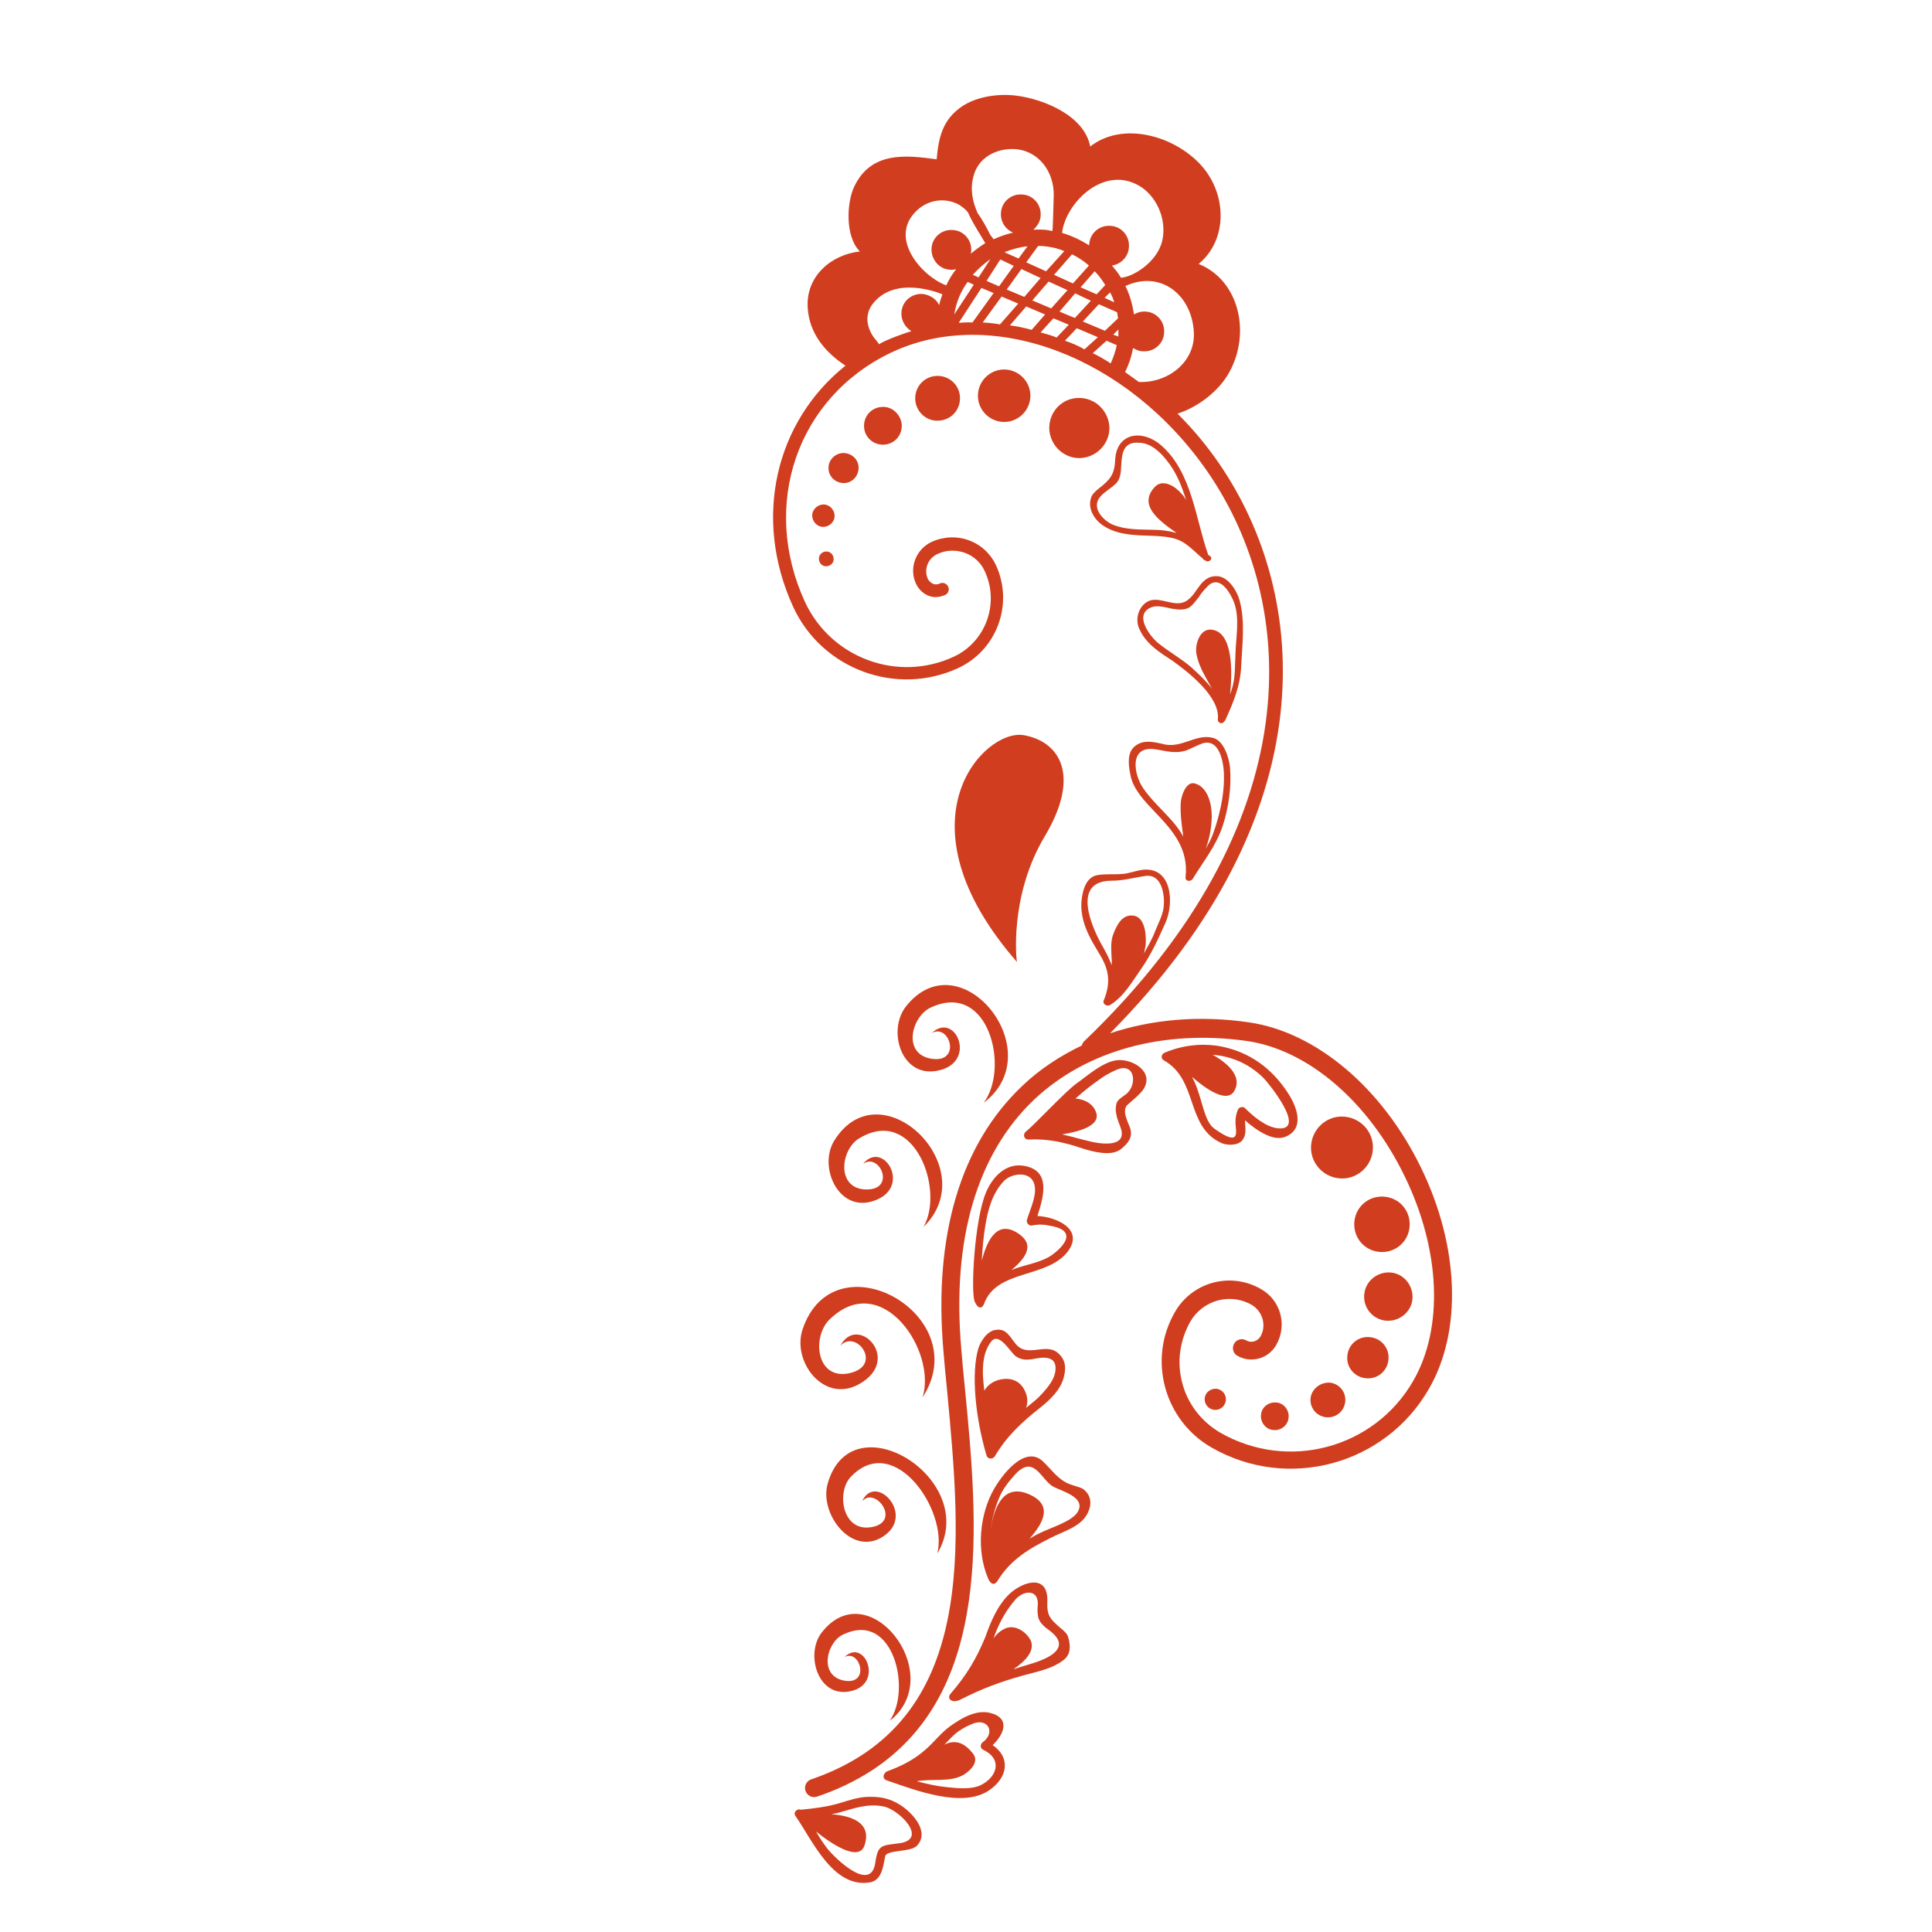 <?xml version="1.0" encoding="UTF-8"?> <svg xmlns="http://www.w3.org/2000/svg" width="502" height="502" viewBox="0 0 502 502" fill="none"><path d="M239.967 318.779C240.216 318.53 240.466 318.281 240.632 318.114C255.095 302.487 228.413 277.301 216.692 296.502C212.702 303.152 217.69 314.623 226.418 312.213C237.473 309.137 229.66 295.837 224.257 302.404C228.662 299.328 232.984 309.47 224.755 309.054C217.025 308.638 218.521 298.165 223.592 295.588C237.473 287.525 245.536 309.054 239.967 318.779Z" fill="#D03E1F"></path><path d="M255.594 286.528C255.843 286.279 256.176 286.113 256.342 285.947C272.634 272.314 249.276 243.969 235.395 261.508C230.574 267.659 234.065 279.629 243.042 278.299C254.347 276.637 248.362 262.506 242.128 268.408C246.866 265.831 249.941 276.554 241.795 275.057C234.231 273.644 236.974 263.586 242.294 261.591C257.007 255.191 262.327 277.634 255.594 286.528Z" fill="#D03E1F"></path><path d="M239.718 363.085C253.599 341.722 216.776 321.025 208.547 345.38C205.72 353.692 213.95 364.748 223.176 359.677C234.73 353.277 222.761 341.141 218.355 349.702C222.428 345.13 229.743 354.939 220.516 356.851C211.871 358.513 210.874 346.876 215.861 342.554C229.244 330.002 243.458 351.032 239.718 363.085Z" fill="#D03E1F"></path><path d="M231.156 447.123C231.323 446.957 231.572 446.707 231.821 446.624C245.869 434.405 225.504 408.554 213.451 424.264C209.295 429.75 212.371 440.639 220.267 439.559C230.076 438.229 224.756 425.261 219.436 430.581C223.509 428.337 226.252 438.062 219.187 436.649C212.537 435.319 214.864 426.176 219.519 424.513C232.154 418.861 236.892 439.06 231.156 447.123Z" fill="#D03E1F"></path><path d="M215.03 385.611C212.952 393.175 220.849 403.898 228.745 399.659C238.637 394.256 227.498 382.286 224.007 390.1C227.415 386.027 234.481 395.586 226.252 396.833C218.604 397.997 217.191 387.107 221.43 383.367C232.652 372.311 246.367 392.677 243.541 403.649C255.012 384.531 221.181 363.334 215.03 385.611Z" fill="#D03E1F"></path><path d="M206.718 471.894C211.041 478.045 216.444 490.763 226.086 489.1C229.162 488.519 229.494 484.861 229.993 482.367C230.325 480.539 236.643 481.37 238.305 479.541C241.63 475.884 237.058 470.979 233.9 468.984C231.074 467.156 228.33 466.74 225.006 466.906C222.678 467.073 220.434 467.821 218.272 468.486C214.948 469.483 211.539 469.899 208.048 470.231C207.134 469.816 205.97 470.98 206.718 471.894ZM224.673 479.375C226.502 473.556 221.265 471.811 216.028 471.395C216.61 471.312 217.109 471.146 217.691 471.063C221.597 469.982 225.421 468.486 229.66 469.4C233.65 470.231 241.381 477.962 233.567 478.959C228.995 479.541 228.081 479.292 227.416 484.113C226.169 492.01 216.61 482.451 214.948 480.289C213.867 478.876 212.869 477.38 212.038 475.884C215.613 478.793 223.26 484.113 224.673 479.375Z" fill="#D03E1F"></path><path d="M215.279 121.694C215.279 123.856 217.108 125.518 219.269 125.518C221.431 125.518 223.093 123.689 223.093 121.528C223.093 119.367 221.264 117.705 219.103 117.705C216.859 117.788 215.196 119.616 215.279 121.694Z" fill="#D03E1F"></path><path d="M301.894 115.875C296.907 111.387 290.091 112.384 289.758 119.533C289.592 123.19 288.511 124.603 285.602 126.848C284.771 127.513 283.69 128.427 283.441 129.508C282.61 132.334 284.438 135.16 286.766 136.656C290.008 138.734 293.582 138.984 297.239 139.15C299.65 139.233 301.977 139.233 304.305 139.732C307.962 140.397 309.874 142.974 312.534 145.135C312.7 145.467 312.95 145.55 313.199 145.634L313.282 145.717C314.197 146.299 315.277 145.052 314.446 144.553C314.28 144.387 314.113 144.22 313.947 144.22C310.622 134.744 309.708 122.858 301.894 115.875ZM303.141 119.616C305.552 122.525 307.048 126.183 308.212 130.006C307.879 129.341 307.464 128.76 306.965 128.261C305.469 126.432 302.227 124.354 300.149 126.432C295.66 131.087 300.814 135.077 305.718 138.485C303.64 137.903 301.562 137.654 299.401 137.654C295.992 137.571 292.584 137.654 289.343 136.407C286.932 135.493 283.275 132.001 285.935 129.009C287.098 127.679 288.761 126.848 290.091 125.518C291.254 124.188 291.254 122.359 291.338 120.78C291.504 117.787 291.919 114.712 295.909 115.044C298.902 115.044 301.396 117.372 303.141 119.616Z" fill="#D03E1F"></path><path d="M249.443 103.324C249.36 100.082 246.7 97.588 243.458 97.672C240.217 97.755 237.723 100.415 237.806 103.656C237.889 106.898 240.632 109.475 243.791 109.309C247.033 109.226 249.526 106.566 249.443 103.324Z" fill="#D03E1F"></path><path d="M272.635 111.387C272.801 115.709 276.376 119.117 280.615 119.034C284.937 118.868 288.346 115.294 288.262 111.054C288.096 106.732 284.522 103.324 280.283 103.407C275.96 103.407 272.552 106.981 272.635 111.387Z" fill="#D03E1F"></path><path d="M316.44 186.946C316.357 187.861 317.604 188.276 318.02 187.528C318.103 187.445 318.186 187.362 318.352 187.196C320.513 182.375 322.259 178.302 322.508 173.065C322.758 167.495 323.589 161.511 322.093 156.024C321.428 153.531 319.1 149.707 316.108 149.707C311.204 149.624 311.037 155.941 306.798 156.689C303.972 157.188 300.481 154.694 297.821 156.523C295.576 158.103 294.911 161.261 296.158 163.672C297.904 167.412 301.395 169.574 304.72 171.735C308.876 174.727 317.105 181.128 316.44 186.946ZM300.813 166.997C298.818 165.334 294.413 159.599 299.234 157.77C300.813 157.188 302.974 157.853 304.637 158.186C306.382 158.435 308.294 158.684 309.624 157.354C310.289 156.689 310.871 155.941 311.453 155.193C312.035 154.279 312.7 153.448 313.448 152.7C316.939 148.543 320.015 154.778 320.68 156.606C322.176 160.763 321.095 165.833 321.012 170.072C320.846 173.065 321.012 176.057 320.098 178.967C319.931 179.465 319.765 179.964 319.599 180.463C320.264 174.644 320.43 163.838 314.528 163.589C311.619 163.506 310.455 167.662 310.871 169.906C311.287 171.984 312.035 173.73 313.032 175.558C313.614 176.639 314.279 177.803 314.944 178.967C313.282 176.805 311.203 174.893 309.541 173.397C306.881 171.07 303.639 169.324 300.813 166.997Z" fill="#D03E1F"></path><path d="M254.098 102.991C254.181 106.732 257.339 109.724 261.08 109.641C264.821 109.558 267.813 106.4 267.73 102.659C267.647 98.918 264.488 95.926 260.747 96.009C257.007 96.092 254.014 99.251 254.098 102.991Z" fill="#D03E1F"></path><path d="M302.643 193.429C299.816 192.764 296.658 191.933 294.413 194.344C292.751 196.172 293.333 199.414 293.748 201.492C294.496 205.233 297.572 208.308 300.066 210.968C304.804 215.873 308.877 220.611 308.046 227.926C307.962 228.674 308.627 229.006 309.126 228.84C309.459 228.84 309.625 228.674 309.874 228.424C312.7 223.769 315.942 219.863 317.688 214.626C319.267 209.888 320.015 204.318 319.6 199.414C319.35 196.837 317.937 192.266 315.028 191.684C310.706 190.686 307.214 194.344 302.643 193.429ZM312.368 193.18C317.272 191.601 318.103 199.248 318.02 201.991C318.103 206.729 316.774 212.381 315.111 216.87C314.612 218.2 313.947 219.364 313.282 220.528C314.28 217.868 314.779 215.208 314.862 212.132C314.862 208.973 313.864 204.485 310.456 203.57C308.129 202.905 306.882 206.978 306.799 208.558C306.633 211.55 307.048 214.46 307.464 217.369C306.632 215.873 305.635 214.543 304.471 213.213C301.978 210.386 299.151 207.893 296.99 204.734C294.58 201.16 293.333 193.762 300.066 194.676C302.975 195.092 305.136 195.923 308.212 195.009C309.625 194.427 311.038 193.679 312.368 193.18Z" fill="#D03E1F"></path><path d="M271.471 217.286C280.864 201.576 275.461 192.682 265.985 191.019C255.76 189.273 232.32 213.379 264.239 249.954C264.156 250.037 262.078 232.996 271.471 217.286Z" fill="#D03E1F"></path><path d="M296.824 226.014C294.912 226.263 293.332 227.011 291.421 227.094C289.259 227.26 287.181 227.011 284.937 227.427C282.36 228.009 281.446 230.918 281.113 233.245C280.615 236.404 281.363 239.646 282.693 242.472C283.607 244.55 284.854 246.462 286.018 248.457C288.345 252.447 288.511 255.772 286.766 260.011C286.433 260.842 287.597 261.674 288.511 261.092C292.086 258.847 294.081 255.19 296.491 251.782C299.151 247.958 300.897 244.051 302.809 239.812C305.136 234.658 304.554 225.099 296.824 226.014ZM302.393 235.407C302.227 237.568 301.063 239.729 300.232 241.724C299.484 243.802 298.32 245.797 297.239 247.709C297.406 247.044 297.489 246.462 297.655 245.797C297.904 243.553 297.738 238.233 294.413 237.9C291.421 237.568 290.091 240.56 289.176 242.971C288.511 244.966 288.761 247.044 288.844 249.122C288.927 249.704 288.844 250.286 288.844 250.784C288.345 249.454 287.68 247.958 286.766 246.379C283.69 241.142 278.204 228.84 288.844 228.84C292.003 228.84 294.662 228.009 297.738 227.593C301.894 227.094 302.642 232.497 302.393 235.407Z" fill="#D03E1F"></path><path d="M229.245 105.734C226.502 105.818 224.424 108.062 224.507 110.805C224.59 113.548 226.834 115.626 229.577 115.543C232.32 115.46 234.399 113.216 234.315 110.472C234.149 107.812 231.905 105.568 229.245 105.734Z" fill="#D03E1F"></path><path d="M212.786 145.301C212.869 146.381 213.7 147.213 214.781 147.13C215.862 147.047 216.693 146.215 216.61 145.135C216.527 144.054 215.695 143.223 214.615 143.306C213.617 143.306 212.703 144.22 212.786 145.301Z" fill="#D03E1F"></path><path d="M211.04 134.079C211.123 135.659 212.453 136.989 214.032 136.905C215.612 136.822 216.942 135.492 216.858 133.913C216.775 132.334 215.445 131.004 213.866 131.087C212.287 131.17 210.957 132.5 211.04 134.079Z" fill="#D03E1F"></path><path d="M290.257 275.472C286.517 275.888 282.527 279.545 279.701 281.54C277.041 283.369 268.645 292.429 266.567 294.009C265.653 294.757 266.069 296.17 267.315 296.087C272.22 295.837 276.708 296.835 281.28 298.414C283.94 299.245 288.761 300.575 291.255 298.58C293.001 297.167 294.414 295.588 293.666 293.177C293.167 291.681 291.338 288.523 293.001 287.026C294.497 285.696 295.744 284.782 296.99 283.203C300.149 278.548 294.331 275.057 290.257 275.472ZM292.502 284.366C291.671 285.031 290.341 285.696 290.091 286.777C289.759 288.107 289.925 289.104 290.257 290.434C290.507 291.182 290.756 291.931 291.089 292.762C293.416 298.747 284.854 297.001 283.275 296.586C280.698 296.004 278.288 295.256 275.96 294.757C280.532 294.009 285.852 292.512 284.854 289.188C284.106 286.777 281.779 285.613 279.451 285.447C281.53 283.535 283.857 281.706 286.434 279.961C287.431 279.296 288.595 278.631 289.759 278.132C294.996 275.555 295.661 282.039 292.502 284.366Z" fill="#D03E1F"></path><path d="M350.106 352.112C349.69 355.022 351.769 357.765 354.761 358.097C357.67 358.513 360.413 356.435 360.746 353.442C361.162 350.533 359.083 347.79 356.091 347.457C353.182 347.042 350.439 349.12 350.106 352.112Z" fill="#D03E1F"></path><path d="M327.662 367.574C327.413 369.485 328.826 371.397 330.821 371.564C332.733 371.813 334.645 370.4 334.811 368.405C335.06 366.493 333.647 364.581 331.652 364.415C329.657 364.249 327.829 365.579 327.662 367.574Z" fill="#D03E1F"></path><path d="M313.033 363.252C312.867 364.748 313.864 366.078 315.444 366.327C316.94 366.493 318.27 365.496 318.519 363.916C318.685 362.42 317.688 361.09 316.109 360.841C314.529 360.758 313.199 361.755 313.033 363.252Z" fill="#D03E1F"></path><path d="M340.547 363.167C340.215 365.661 341.96 367.905 344.454 368.238C346.948 368.57 349.192 366.825 349.524 364.331C349.857 361.837 348.111 359.593 345.618 359.26C343.124 359.094 340.88 360.84 340.547 363.167Z" fill="#D03E1F"></path><path d="M359.915 343.135C363.323 343.551 366.565 341.14 366.98 337.732C367.396 334.324 364.985 331.082 361.577 330.667C358.169 330.251 354.927 332.661 354.512 336.07C354.013 339.561 356.507 342.719 359.915 343.135Z" fill="#D03E1F"></path><path d="M312.201 43.06C305.219 35.246 291.753 31.422 283.274 38.072C281.778 30.093 271.304 25.77 264.073 24.856C259.501 24.274 253.932 25.022 250.025 27.599C244.871 31.09 243.874 35.745 243.375 41.397C235.063 40.233 226.252 39.402 221.929 48.546C220.017 52.619 219.519 61.43 223.425 65.337C215.944 66.168 209.294 71.82 209.876 80.05C210.292 86.616 214.365 91.521 219.685 95.012C201.481 109.558 195.496 134.662 206.136 157.77C213.617 173.896 232.901 181.045 249.027 173.564C259.002 168.909 263.408 157.022 258.836 146.964C257.423 143.889 254.929 141.561 251.77 140.397C248.612 139.234 245.121 139.4 242.045 140.813C237.972 142.725 236.06 147.629 238.055 151.785C238.72 153.115 239.801 154.196 241.214 154.778C242.627 155.36 244.123 155.193 245.536 154.611C246.367 154.279 246.783 153.198 246.367 152.45C246.035 151.619 244.954 151.203 244.206 151.619C243.624 151.868 243.043 151.951 242.461 151.702C241.879 151.453 241.463 151.037 241.131 150.538C239.967 148.045 241.048 145.135 243.541 143.972C245.786 142.891 248.362 142.808 250.69 143.639C253.017 144.47 254.929 146.216 255.927 148.543C259.75 156.856 256.093 166.831 247.781 170.654C233.234 177.387 216.027 170.987 209.211 156.523C197.491 131.171 207.133 103.241 231.571 91.604C257.755 79.218 293.083 92.601 313.781 122.609C337.305 156.773 341.128 213.629 281.612 270.652C281.362 270.901 281.196 271.234 281.113 271.649C275.378 274.392 270.058 277.884 265.569 282.206C249.609 297.334 242.544 321.025 245.121 350.866C245.37 354.108 245.702 357.433 246.035 360.758C249.859 401.322 254.264 447.455 210.791 462.334C209.544 462.75 208.879 464.08 209.294 465.327C209.71 466.574 211.04 467.239 212.287 466.823C217.524 465.078 222.095 462.833 226.168 460.256C258.171 439.725 254.181 396.168 250.69 360.425C250.357 357.1 250.025 353.775 249.776 350.533C247.282 322.105 253.849 299.745 268.811 285.614C282.277 272.979 302.31 267.41 324.005 270.486C339.965 272.813 355.592 286.279 364.985 305.647C374.294 324.765 375.126 345.047 367.229 358.763C357.088 376.385 334.645 382.37 317.022 372.229C312.201 369.402 308.627 364.831 307.214 359.428C305.718 353.941 306.549 348.289 309.292 343.385C312.534 337.816 319.682 335.821 325.252 339.062C328.078 340.725 329.158 344.465 327.496 347.292C326.748 348.538 325.085 349.037 323.839 348.289C322.675 347.624 321.262 348.04 320.68 349.12C320.015 350.284 320.43 351.697 321.511 352.279C325.002 354.274 329.491 353.11 331.569 349.536C334.561 344.382 332.816 337.816 327.579 334.906C319.766 330.418 309.791 333.077 305.302 340.891C298.153 353.193 302.476 368.987 314.695 376.052C334.478 387.523 359.914 380.707 371.302 360.841C379.947 345.879 379.199 323.851 369.224 303.402C359.166 282.705 342.043 268.241 324.67 265.664C311.786 263.753 299.4 264.833 288.428 268.491C344.952 211.468 340.38 154.861 316.773 120.448C313.531 115.71 309.874 111.387 305.967 107.48C311.619 105.652 316.939 101.329 319.433 96.674C325.002 86.616 322.093 72.901 311.453 68.579C319.017 62.344 318.851 50.541 312.201 43.06ZM252.934 45.803C254.181 40.898 258.919 38.488 263.657 38.737C270.058 39.153 273.881 44.805 273.798 50.707C273.715 53.616 273.549 59.767 273.466 60.017C272.718 59.934 271.969 59.684 271.138 59.684C270.224 59.601 269.31 59.684 268.478 59.684C269.559 58.77 270.307 57.523 270.39 56.11C270.64 53.201 268.478 50.707 265.652 50.541C262.743 50.291 260.249 52.453 260.083 55.279C259.917 57.606 261.247 59.601 263.242 60.432C261.496 60.848 259.75 61.43 258.171 62.178C257.922 61.763 257.506 61.347 257.257 60.931C256.259 58.936 255.262 57.108 254.015 55.362C252.685 52.37 252.02 49.211 252.934 45.803ZM284.937 76.475L280.781 74.647L284.438 70.49C285.519 71.571 286.35 72.735 287.181 74.065L284.937 76.475ZM288.428 75.977C288.927 76.808 289.259 77.639 289.509 78.553L287.015 77.39L288.428 75.977ZM287.098 85.951L281.362 83.541L285.519 79.052L290.257 81.13C290.34 81.712 290.423 82.128 290.506 82.71L287.098 85.951ZM290.589 85.619C290.589 86.118 290.589 86.616 290.589 87.115C290.589 87.281 290.589 87.281 290.589 87.448L289.259 86.949L290.589 85.619ZM259.917 67.415L263.408 69.077L259.584 74.397L256.342 72.984L259.917 67.415ZM254.264 72.07L252.768 71.405C254.098 69.909 255.677 68.496 257.34 67.332L254.264 72.07ZM265.403 69.909L270.39 72.236L266.151 77.14L261.579 75.228L265.403 69.909ZM271.803 70.49L266.65 68.163L269.725 63.924C270.058 63.924 270.39 63.924 270.889 63.924C272.884 64.09 274.796 64.506 276.541 65.254L271.803 70.49ZM278.536 66.085C280.116 66.833 281.612 67.831 282.942 68.994L278.786 73.649L273.881 71.405L278.536 66.085ZM264.655 67.166L261.08 65.586L261.247 65.42C263.075 64.755 264.987 64.173 266.982 64.007L264.655 67.166ZM272.468 73.15L277.373 75.395L273.133 80.133L268.229 78.055L272.468 73.15ZM279.367 76.226L283.441 78.138L279.284 82.626L275.294 80.964L279.367 76.226ZM238.055 54.863C241.048 51.871 245.536 51.206 249.194 53.201C250.108 53.783 250.856 54.364 251.521 55.196C252.519 57.689 255.927 62.926 256.01 63.176C254.68 64.007 253.433 64.921 252.269 65.919C252.269 65.752 252.352 65.503 252.352 65.337C252.602 62.428 250.44 59.934 247.614 59.767C244.705 59.518 242.211 61.679 242.045 64.506C241.879 67.332 243.957 69.909 246.783 70.075C247.365 70.158 247.947 70.075 248.446 69.909C247.448 71.239 246.534 72.652 245.869 74.148C239.551 71.82 230.823 61.929 238.055 54.863ZM253.017 73.982L247.947 81.712C248.446 78.553 249.609 75.727 251.438 73.234L253.017 73.982ZM239.801 76.392C236.891 76.143 234.398 78.304 234.231 81.13C234.065 83.125 235.146 85.037 236.808 86.035C234.564 86.783 232.32 87.531 230.158 88.528C229.577 88.778 228.912 89.11 228.413 89.443C227.997 88.861 227.665 88.362 227.249 87.946C225.171 85.203 224.589 81.795 226.75 78.969C232.486 71.571 243.707 75.977 244.871 76.475C244.539 77.473 244.206 78.304 244.04 79.302C243.292 77.722 241.713 76.642 239.801 76.392ZM249.111 83.873L255.012 74.813L258.171 76.143L252.685 83.79C251.604 83.707 250.357 83.79 249.111 83.873ZM255.345 83.79L260.249 77.057L264.571 78.886L259.833 84.289C258.42 84.04 256.924 83.873 255.345 83.79ZM262.41 84.538L266.65 79.634L271.554 81.712L268.063 85.702C266.234 85.203 264.322 84.788 262.41 84.538ZM270.39 86.367L273.715 82.71L277.705 84.372L274.546 87.697C273.133 87.115 271.803 86.783 270.39 86.367ZM276.708 88.528L279.783 85.287L285.269 87.614L281.778 90.773C280.199 89.858 278.453 89.11 276.708 88.528ZM283.939 91.77L287.514 88.528L290.174 89.692C289.841 91.354 289.259 92.934 288.594 94.43C287.098 93.433 285.519 92.518 283.939 91.77ZM310.206 86.45C310.539 94.264 303.224 99.584 295.909 99.251C294.662 98.337 293.498 97.506 292.335 96.674C293.332 94.679 293.997 92.684 294.413 90.44C295.161 90.856 295.909 91.271 296.907 91.271C299.816 91.521 302.31 89.359 302.476 86.533C302.725 83.624 300.564 81.13 297.738 80.964C296.657 80.881 295.577 81.13 294.662 81.712C294.247 79.135 293.582 76.642 292.418 74.314C301.645 70.075 309.791 76.725 310.206 86.45ZM301.977 62.594C300.647 68.246 294.163 72.07 291.254 72.153C290.589 70.989 289.758 69.992 288.927 68.994C291.254 68.662 293.166 66.75 293.332 64.256C293.582 61.347 291.42 58.853 288.594 58.687C285.685 58.438 283.191 60.599 283.025 63.425C282.942 63.508 283.025 63.591 283.025 63.758C280.864 62.428 278.536 61.264 275.959 60.516C276.874 52.619 287.264 42.228 296.823 48.795C301.063 51.871 303.141 57.606 301.977 62.594Z" fill="#D03E1F"></path><path d="M351.935 317.201C351.436 321.191 354.179 324.765 358.169 325.264C362.159 325.763 365.733 323.02 366.232 319.03C366.731 315.04 363.987 311.465 359.998 310.967C356.008 310.468 352.433 313.211 351.935 317.201Z" fill="#D03E1F"></path><path d="M258.753 345.546C256.509 345.795 254.763 348.538 254.181 350.45C252.353 356.768 253.35 368.072 256.342 378.213C256.675 379.211 258.005 379.211 258.504 378.38C261.579 373.143 265.652 369.402 270.307 365.745C272.884 363.667 275.461 361.256 276.375 358.014C277.04 355.521 276.957 353.443 275.045 351.697C271.803 348.621 267.149 352.944 263.99 349.286C262.327 347.292 261.496 345.13 258.753 345.546ZM268.063 353.193C269.892 352.861 274.879 351.531 274.214 356.352C273.882 358.513 272.302 360.425 270.889 362.004C269.642 363.417 268.146 364.581 266.567 365.828C266.982 364.914 267.065 363.833 266.733 362.503C265.652 358.929 262.826 357.599 259.335 358.596C257.672 359.095 256.509 360.093 255.761 361.339C255.594 360.176 255.511 358.929 255.428 357.848C255.262 354.689 255.511 351.115 257.589 348.538C259.667 345.962 262.66 351.614 263.99 352.445C265.403 353.36 266.567 353.36 268.063 353.193Z" fill="#D03E1F"></path><path d="M277.456 325.18C281.778 319.362 274.463 316.203 269.559 315.954C271.221 310.8 273.133 304.067 265.985 302.903C261.247 302.155 257.839 305.896 256.176 309.886C253.184 317.034 252.186 335.82 253.267 338.231C254.264 340.392 255.262 339.893 255.677 338.813C258.919 329.752 272.053 332.246 277.456 325.18ZM263.907 329.586C263.574 329.752 263.158 329.835 262.826 330.002C266.317 327.009 269.06 323.601 264.738 320.609C259.335 316.868 256.592 321.772 255.095 327.591C255.262 324.598 255.511 321.523 256.01 318.53C256.675 314.374 257.838 310.052 260.831 306.893C262.826 304.732 268.395 303.984 268.894 308.473C269.226 311.132 267.564 314.457 266.816 317.034C266.65 317.699 267.315 318.53 268.063 318.447C269.559 318.115 271.055 318.115 272.551 318.447C281.944 319.86 274.048 325.762 272.551 326.593C269.891 328.09 266.733 328.588 263.907 329.586Z" fill="#D03E1F"></path><path d="M349.69 290.185C345.285 289.603 341.295 292.762 340.713 297.168C340.131 301.573 343.29 305.563 347.695 306.145C352.101 306.727 356.091 303.568 356.672 299.162C357.254 294.757 354.096 290.767 349.69 290.185Z" fill="#D03E1F"></path><path d="M317.189 296.918C318.519 297.583 321.179 297.749 322.509 296.586C324.088 295.006 323.506 293.094 323.506 291.1C326.333 293.593 330.821 296.752 334.063 295.339C339.217 293.178 336.889 287.359 334.562 283.868C330.406 277.55 324.753 273.394 317.272 271.898C313.947 271.233 308.461 271.067 302.726 273.477C301.728 273.81 301.479 275.057 302.476 275.555C311.37 280.626 308.045 292.596 317.189 296.918ZM312.202 286.445C311.453 283.868 310.789 281.707 309.708 279.795C313.615 283.203 319.267 287.026 320.93 283.037C323.008 278.465 316.358 274.807 315.111 274.059C320.181 274.475 324.753 276.553 328.328 280.127C329.574 281.374 339.715 293.843 332.068 293.178C328.909 292.845 325.668 290.102 323.506 287.941C323.008 287.442 322.01 287.608 321.678 288.273C321.179 289.437 321.013 290.434 321.013 291.764C321.096 294.009 322.509 298.248 315.527 293.261C313.615 291.848 312.95 288.855 312.202 286.445Z" fill="#D03E1F"></path><path d="M256.675 409.966C257.589 412.211 258.67 411.629 259.169 410.798C262.494 405.312 267.481 402.319 273.05 399.576C276.209 397.914 280.864 396.75 282.609 393.176C283.773 390.848 283.524 388.604 281.612 387.024C280.864 386.443 279.451 386.193 278.62 385.861C275.128 384.863 273.383 381.954 270.889 379.626C266.151 375.387 260.166 383.533 258.254 386.941C254.514 393.508 253.682 402.818 256.675 409.966ZM273.383 386.11C275.295 387.357 282.693 388.936 279.866 393.092C278.121 395.503 272.801 396.999 270.058 398.412C269.143 398.828 268.312 399.327 267.481 399.825C271.222 395.586 273.632 391.014 267.398 388.271C260.914 385.445 258.337 391.181 257.34 397.664C257.756 394.755 258.504 391.846 259.584 389.269C260.582 386.775 262.244 384.78 264.073 382.785C268.645 378.213 270.39 384.115 273.383 386.11Z" fill="#D03E1F"></path><path d="M246.95 440.14C245.952 441.304 247.282 442.8 249.693 441.553C254.846 438.893 260.166 436.898 265.653 435.402C269.393 434.322 273.3 433.74 276.459 431.246C278.37 429.667 278.121 427.422 277.539 425.344C277.29 424.43 276.209 423.516 275.461 422.934C272.884 420.689 271.97 419.775 272.136 416.118C272.385 409.052 266.068 410.715 262.328 414.123C259.252 417.032 257.423 421.354 256.093 425.178C253.683 431.08 251.106 435.319 246.95 440.14ZM258.587 424.513C259.834 421.271 261.579 418.196 263.907 415.536C266.317 412.959 269.975 413.125 269.642 417.115C269.559 418.196 269.559 419.027 269.726 420.024C269.975 421.604 271.554 422.851 272.718 423.682C278.786 428.254 272.053 430.997 268.396 432.16C266.733 432.659 265.071 433.158 263.325 433.74C266.484 431.579 268.977 428.919 267.814 426.259C266.733 424.014 263.658 421.936 261.081 423.183C259.501 423.931 258.504 425.095 257.59 426.508C258.088 426.009 258.338 425.261 258.587 424.513Z" fill="#D03E1F"></path><path d="M257.174 445.044C253.516 444.213 249.776 446.457 246.867 448.535C244.456 450.281 242.627 452.775 240.383 454.686C237.474 457.263 234.149 458.926 230.491 460.256C229.66 460.588 228.912 462.167 230.574 462.666C237.64 465.077 249.942 469.898 256.924 465.243C261.995 461.835 262.577 456.598 257.922 453.44C260.914 450.613 262.66 446.374 257.174 445.044ZM255.345 452.691C254.68 453.19 254.597 454.271 255.511 454.686C260.582 457.097 259.086 461.752 254.846 463.83C252.519 464.994 248.861 464.661 246.451 464.412C243.708 464.162 240.965 463.581 238.222 462.832C242.295 462.084 246.867 463.165 250.358 461.17C252.02 460.173 254.514 457.845 252.851 455.684C251.106 453.44 248.945 451.943 246.035 453.024C245.786 453.107 245.62 453.273 245.37 453.356C246.285 452.442 247.199 451.361 248.196 450.53C249.443 449.45 250.856 448.701 252.353 448.037C256.675 446.042 258.836 450.198 255.345 452.691Z" fill="#D03E1F"></path></svg> 